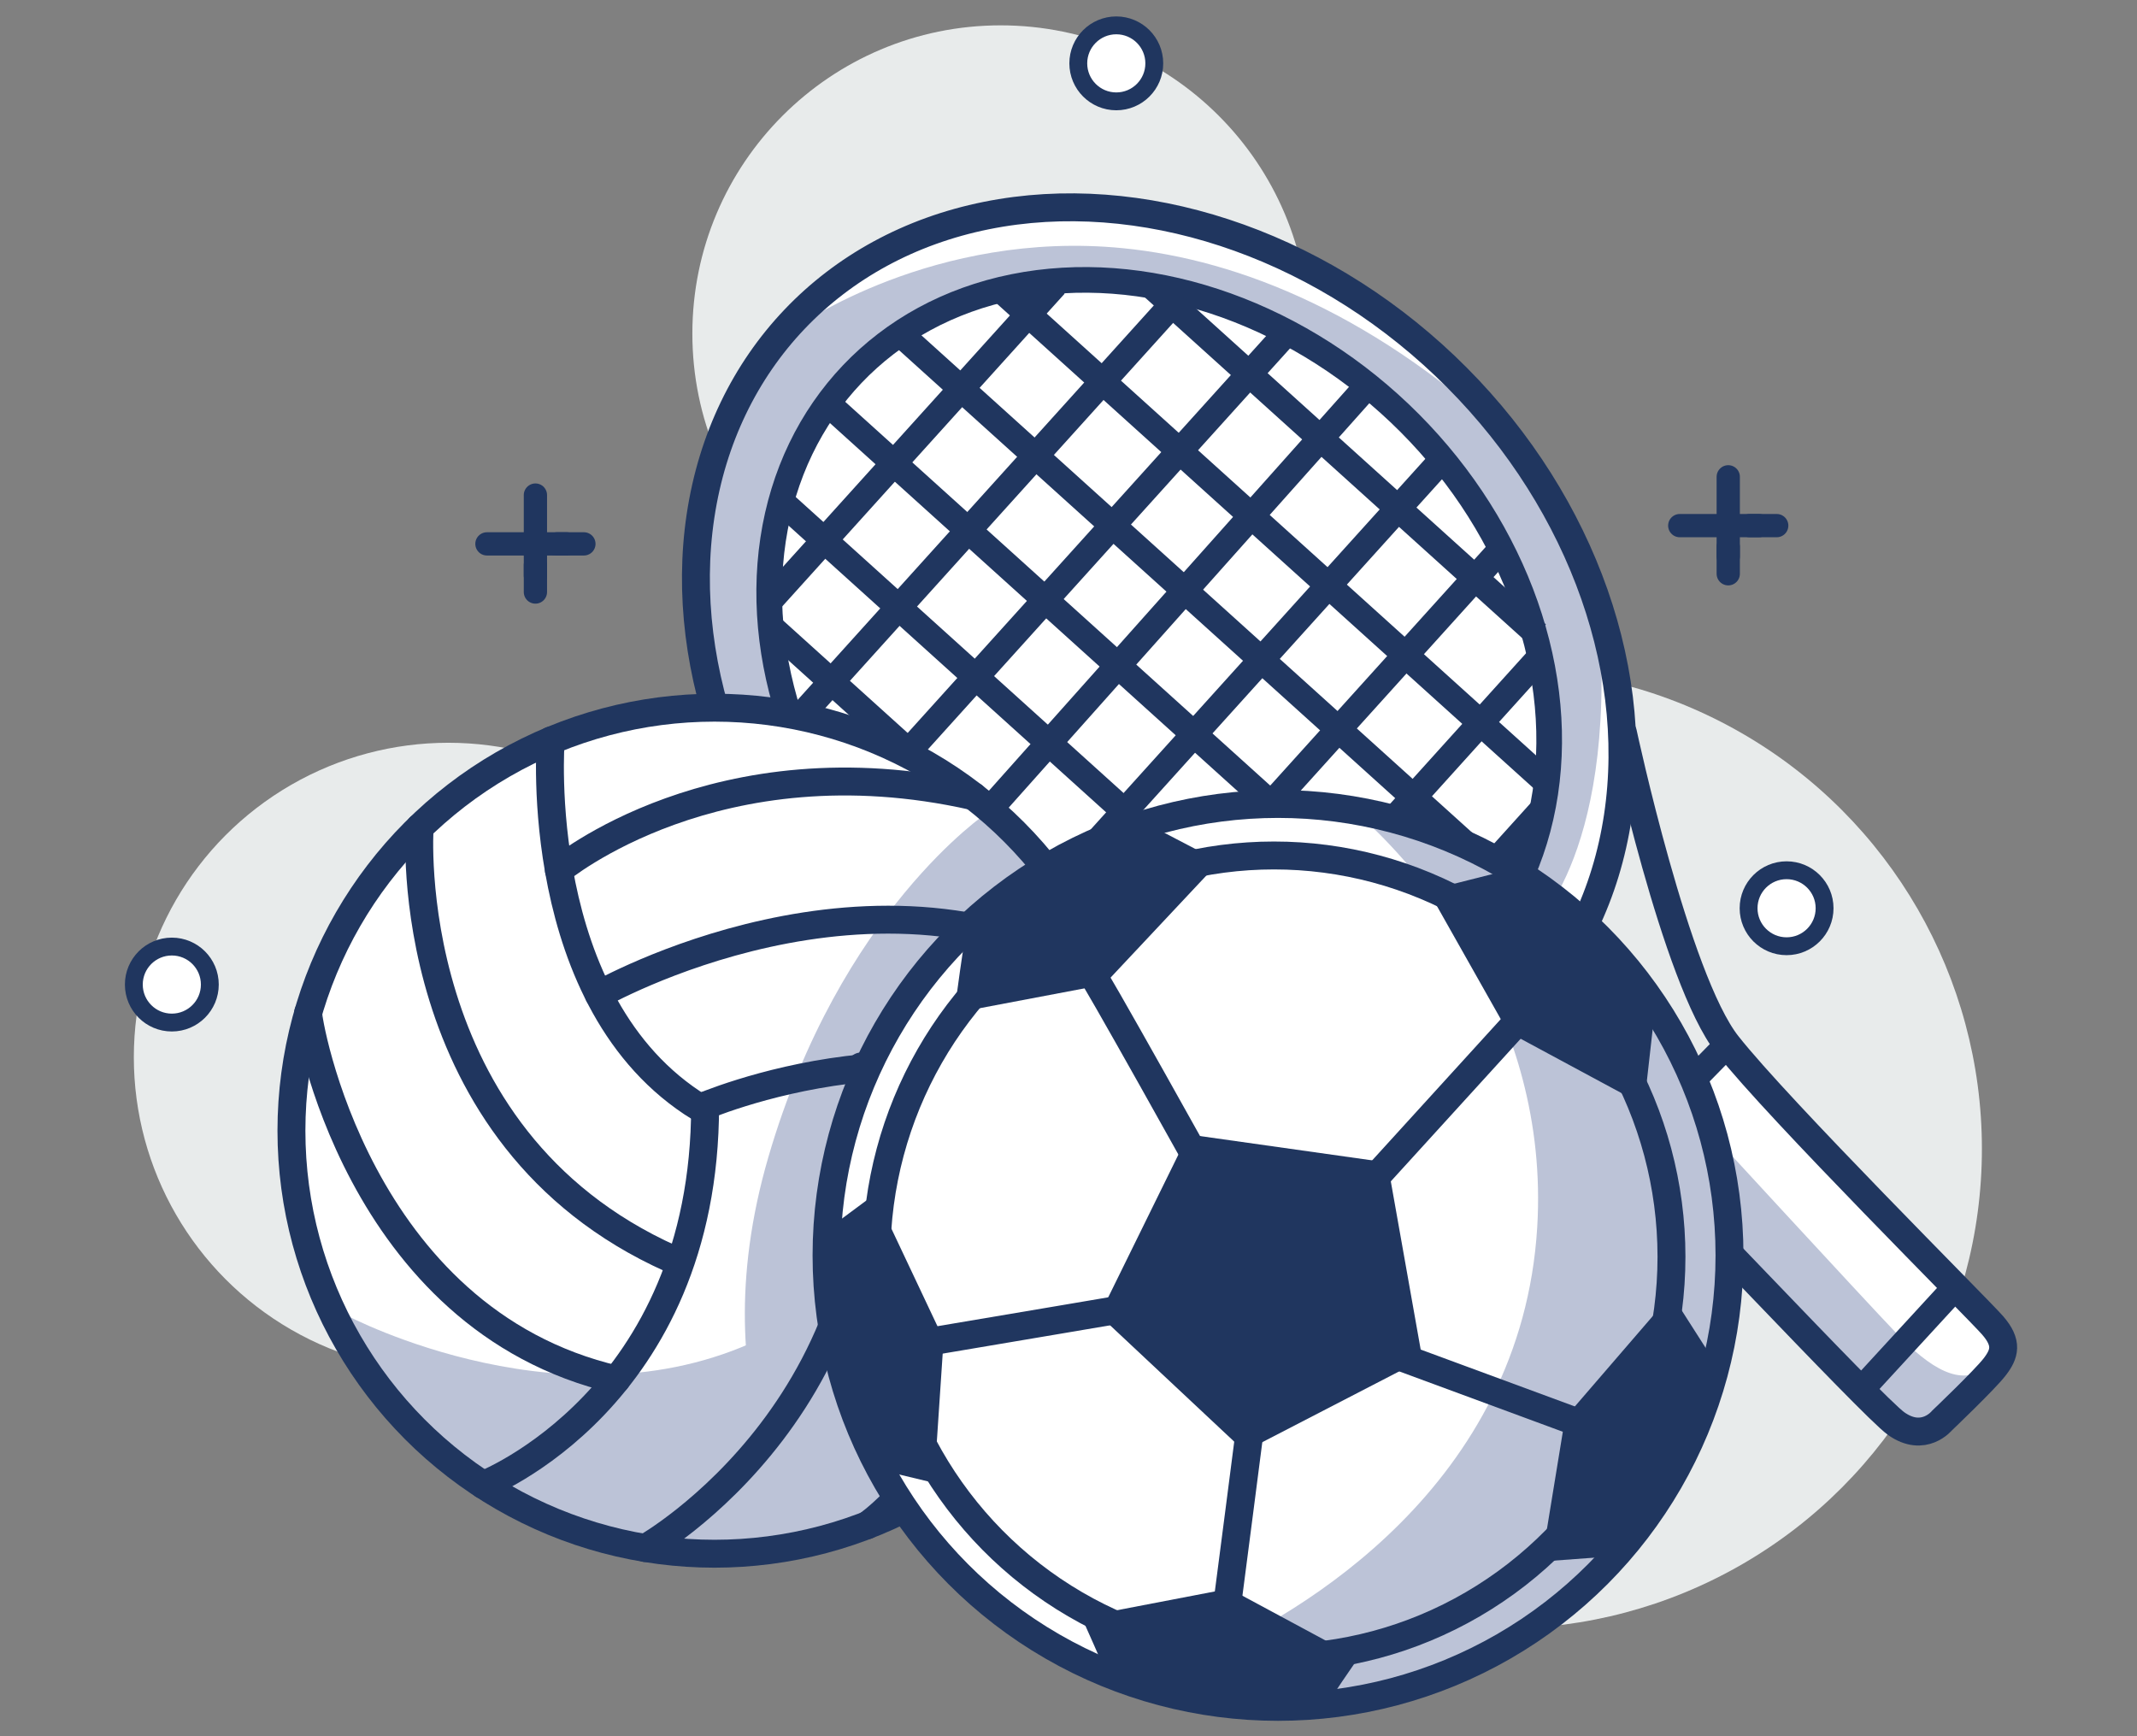<?xml version="1.0" encoding="UTF-8"?> <svg xmlns="http://www.w3.org/2000/svg" xmlns:xlink="http://www.w3.org/1999/xlink" version="1.2" x="0px" y="0px" viewBox="0 0 160 130" overflow="visible" xml:space="preserve"><rect x="0" y="0" width="160" height="130" fill="#808080" stroke="none"/> <g id="Layer_1"> </g> <g id="Layer_2"> <g> <g> <circle fill="#E8EBEB" cx="33.567" cy="79.162" r="23.547"></circle> <circle fill="#E8EBEB" cx="112.462" cy="86.019" r="35.926"></circle> <circle fill="#E8EBEB" cx="74.92" cy="24.98" r="23.082"></circle> </g> <path fill="#BCC3D7" d="M52.095,48.331c0,0,0.497,5.537,2.696,7.585s3.143-2.276,3.069-3.358s-0.796-10.756,0.646-15.308 c1.443-4.553,5.445-9.447,7.114-11.097c1.669-1.65,7.758-4.685,14.531-4.818c6.772-0.133,8.147,0.605,13.179,2.057 c5.032,1.452,13.735,8.19,16.842,13.782c3.107,5.592,6.457,15.174,5.376,21.19s-2.781,6.429-1.817,8.933 c0.964,2.504,2.661,3.597,3.468,3.471s1.224-0.404,2.092-2.752c0.868-2.348,3.883-12.442,2.062-19.271 s-7.761-17.853-12.844-21.133S97.339,17.437,84.686,15.782s-18.94,2.364-23.878,6.842c-4.938,4.478-7.648,10.179-8.152,14.936 s-0.473,7.425-0.473,7.425"></path> <path fill="#FFFFFF" d="M113.73,33.614C103.2,23.585,92.844,19.452,84.077,18.584c-14.16-1.402-24.414,5.889-24.414,5.889 s8.639-10.035,23.441-9.072s22.491,9.428,22.491,9.428"></path> <path fill="#FFFFFF" d="M125.513,86.019c0,0-0.982-2.895,0.557-4.466c1.539-1.571,2.927-3.63,4.355-2.011 s19.528,19.285,19.43,20.729s-1.989,4.472-3.518,5.192c-1.529,0.72-7.192-3.688-7.41-4.134"></path> <path fill="#FFFFFF" d="M114.694,69.517c0,0,6.753-5.804,4.894-24.983c0,0,1.577,4.014,1.764,9.105 c0.188,5.092,0.32,10.807-1.917,13.968c-2.237,3.161-2.601,4.603-3.034,4.698"></path> <path fill="#BCC3D7" d="M127.271,83.934c0,0,12.178,13.241,14.72,15.896c2.542,2.656,4.818,4.022,6.715,2.58 c1.897-1.442-1.276,2.655-3.294,3.945s-1.98,1.774-3.46,0.565c-1.48-1.209-13.606-14.45-13.461-14.336"></path> <g> <path fill="none" stroke="#20365F" stroke-width="2.09" stroke-linecap="round" stroke-miterlimit="10" d="M121.512,54.872 c0,0,3.949,18.44,7.819,23.352c3.87,4.913,18.701,19.687,19.856,21.011c1.155,1.324,0.904,2.14,0.16,3.109 s-3.935,4.009-3.935,4.009s-1.373,1.708-3.44,0.243c-1.847-1.309-18.989-19.722-20.279-20.579 c-1.289-0.857-7.326-6.132-18.78-6.438"></path> <line fill="#FFFFFF" stroke="#20365F" stroke-width="1.949" stroke-miterlimit="10" x1="121.694" y1="86.019" x2="129.331" y2="78.225"></line> </g> <ellipse transform="matrix(0.689 -0.724 0.724 0.689 -9.149 78.398)" fill="none" stroke="#20365F" stroke-width="2.09" stroke-linecap="round" stroke-miterlimit="10" cx="86.844" cy="49.867" rx="31.058" ry="37.705"></ellipse> <ellipse transform="matrix(0.689 -0.724 0.724 0.689 -9.149 78.398)" fill="#FFFFFF" stroke="#20365F" stroke-width="1.921" stroke-miterlimit="10" cx="86.844" cy="49.867" rx="26.146" ry="31.741"></ellipse> <line fill="#FFFFFF" stroke="#20365F" stroke-width="1.949" stroke-miterlimit="10" x1="146.012" y1="96.804" x2="139.639" y2="103.738"></line> <g> <g> <line fill="#FFFFFF" stroke="#20365F" stroke-width="1.949" stroke-miterlimit="10" x1="67.392" y1="24.98" x2="113.73" y2="66.821"></line> <line fill="#FFFFFF" stroke="#20365F" stroke-width="1.949" stroke-miterlimit="10" x1="74.92" y1="21.68" x2="116.03" y2="58.8"></line> <line fill="#FFFFFF" stroke="#20365F" stroke-width="1.949" stroke-miterlimit="10" x1="86.138" y1="21.335" x2="115.092" y2="47.479"></line> </g> <g> <line fill="#FFFFFF" stroke="#20365F" stroke-width="1.949" stroke-miterlimit="10" x1="57.859" y1="47.074" x2="94.714" y2="80.352"></line> <line fill="#FFFFFF" stroke="#20365F" stroke-width="1.949" stroke-miterlimit="10" x1="58.506" y1="37.56" x2="100.691" y2="75.651"></line> <line fill="#FFFFFF" stroke="#20365F" stroke-width="1.949" stroke-miterlimit="10" x1="62.311" y1="30.521" x2="101.758" y2="66.14"></line> </g> </g> <g> <g> <line fill="#FFFFFF" stroke="#20365F" stroke-width="1.949" stroke-miterlimit="10" x1="102.45" y1="28.809" x2="63.621" y2="72.357"></line> <line fill="#FFFFFF" stroke="#20365F" stroke-width="1.949" stroke-miterlimit="10" x1="107.985" y1="34.407" x2="71.641" y2="74.657"></line> <line fill="#FFFFFF" stroke="#20365F" stroke-width="1.949" stroke-miterlimit="10" x1="112.462" y1="41.049" x2="82.962" y2="73.719"></line> </g> <g> <line fill="#FFFFFF" stroke="#20365F" stroke-width="1.949" stroke-miterlimit="10" x1="78.99" y1="21.335" x2="57.635" y2="44.984"></line> <line fill="#FFFFFF" stroke="#20365F" stroke-width="1.949" stroke-miterlimit="10" x1="88.414" y1="22.08" x2="54.791" y2="59.318"></line> <line fill="#FFFFFF" stroke="#20365F" stroke-width="1.949" stroke-miterlimit="10" x1="96.406" y1="24.83" x2="64.301" y2="60.385"></line> </g> </g> <g> <g> <line fill="#FFFFFF" stroke="#20365F" stroke-width="1.949" stroke-miterlimit="10" x1="115.423" y1="49.075" x2="86.257" y2="81.377"></line> <line fill="#FFFFFF" stroke="#20365F" stroke-width="1.949" stroke-miterlimit="10" x1="115.423" y1="60.676" x2="95.767" y2="82.444"></line> </g> </g> <circle fill="#FFFFFF" cx="52.793" cy="84.086" r="30.785"></circle> <path fill="#BCC3D7" d="M73.927,60.847c0,0-11.031,7.362-16.401,25.8s3.271,28.986,3.271,28.986l5.708-2.894 c0,0-0.615-3.405-0.994-8.83s-2.45-12.808,1.772-19.872c4.222-7.064,11.734-16.056,11.734-16.056l-1.58-3.756"></path> <path fill="#BCC3D7" d="M25.966,98.499c0,0,16.898,8.968,31.6,1.432c0,0,4.838,10.732,4.989,10.76 c0.152,0.028,2.688,5.233-6.187,5.192s-18.069-2.115-22.977-7.248c-4.908-5.133-5.611-7.22-5.611-7.22"></path> <circle fill="none" stroke="#20365F" stroke-width="2.09" stroke-linecap="round" stroke-miterlimit="10" cx="53.494" cy="84.662" r="31.674"></circle> <path fill="none" stroke="#20365F" stroke-width="2.09" stroke-linecap="round" stroke-miterlimit="10" d="M41.231,55.449 c0,0-1.521,19.702,11.173,27.495c0,0,18.519-8.128,32.764,1.718"></path> <path fill="none" stroke="#20365F" stroke-width="2.09" stroke-linecap="round" stroke-miterlimit="10" d="M31.419,61.947 c0,0-1.639,23.133,18.849,32.309"></path> <path fill="none" stroke="#20365F" stroke-width="2.09" stroke-linecap="round" stroke-miterlimit="10" d="M23.072,75.817 c-0.101,0.356,3.606,22.958,23.088,27.483"></path> <path fill="none" stroke="#20365F" stroke-width="2.09" stroke-linecap="round" stroke-miterlimit="10" d="M36.177,111.185 c0,0,16.616-6.434,16.616-28.401"></path> <path fill="none" stroke="#20365F" stroke-width="2.09" stroke-linecap="round" stroke-miterlimit="10" d="M48.314,115.912 c0,0,19.802-11.127,16.157-36.062"></path> <path fill="none" stroke="#20365F" stroke-width="2.09" stroke-linecap="round" stroke-miterlimit="10" d="M64.919,114.211 c0,0,13.518-9.151,10.124-33.786"></path> <path fill="none" stroke="#20365F" stroke-width="2.09" stroke-linecap="round" stroke-miterlimit="10" d="M41.846,65.159 c0,0,11.812-9.884,31.045-5.539"></path> <path fill="none" stroke="#20365F" stroke-width="2.09" stroke-linecap="round" stroke-miterlimit="10" d="M44.835,74.478 c0,0,20.829-11.884,38.269-1.081"></path> <circle fill="#FFFFFF" stroke="#20365F" stroke-width="1.337" stroke-miterlimit="10" cx="133.764" cy="68.005" r="2.845"></circle> <circle fill="#FFFFFF" stroke="#20365F" stroke-width="1.337" stroke-miterlimit="10" cx="83.578" cy="4.744" r="2.845"></circle> <circle fill="#FFFFFF" stroke="#20365F" stroke-width="1.337" stroke-miterlimit="10" cx="12.865" cy="73.719" r="2.845"></circle> <g> <line fill="#FFFFFF" stroke="#20365F" stroke-width="1.742" stroke-linecap="round" stroke-miterlimit="10" x1="129.396" y1="41.658" x2="129.396" y2="35.702"></line> <line fill="#FFFFFF" stroke="#20365F" stroke-width="1.742" stroke-linecap="round" stroke-miterlimit="10" x1="129.396" y1="42.961" x2="129.396" y2="40.945"></line> <line fill="#FFFFFF" stroke="#20365F" stroke-width="1.742" stroke-linecap="round" stroke-miterlimit="10" x1="131.01" y1="39.356" x2="133.025" y2="39.356"></line> <line fill="#FFFFFF" stroke="#20365F" stroke-width="1.742" stroke-linecap="round" stroke-miterlimit="10" x1="125.766" y1="39.356" x2="131.691" y2="39.356"></line> </g> <line fill="#FFFFFF" stroke="#20365F" stroke-width="1.742" stroke-linecap="round" stroke-miterlimit="10" x1="40.087" y1="43.09" x2="40.087" y2="37.069"></line> <line fill="#FFFFFF" stroke="#20365F" stroke-width="1.742" stroke-linecap="round" stroke-miterlimit="10" x1="40.087" y1="44.328" x2="40.087" y2="42.313"></line> <line fill="#FFFFFF" stroke="#20365F" stroke-width="1.742" stroke-linecap="round" stroke-miterlimit="10" x1="41.701" y1="40.723" x2="43.717" y2="40.723"></line> <line fill="#FFFFFF" stroke="#20365F" stroke-width="1.742" stroke-linecap="round" stroke-miterlimit="10" x1="36.458" y1="40.723" x2="42.431" y2="40.723"></line> <ellipse fill="#FFFFFF" cx="95.617" cy="93.843" rx="33.259" ry="33.937"></ellipse> <path fill="#BCC3D7" d="M101.357,60.676c0,0,0.417,0.334,1.106,0.981c3.431,3.221,13.609,14.194,12.63,30.244 c-1.176,19.273-17.666,28.985-25.279,32.248c-7.614,3.263,2.965,4.249,10.802,3.3s17.646-6.272,22.776-14.119 s7.028-19.661,5.613-25.09c-1.416-5.43-3.543-11.42-6.121-14.322c-2.578-2.902-4.273-3.14-7.791-6.45 c-3.518-3.31-3.07-4.177-6.77-4.82"></path> <circle fill="none" stroke="#20365F" stroke-width="2.09" stroke-linecap="round" stroke-miterlimit="10" cx="95.687" cy="94" r="33.803"></circle> <path fill="#20365F" d="M72.39,69.495c-0.114,0.109-0.947,6.357-0.947,6.357l11.211-2.124l8.65-9.219l-5.465-2.852 c0,0-6.169,2.786-9.03,4.299c-2.861,1.513-3.118,2.366-3.118,2.366"></path> <polygon fill="#20365F" points="88.971,84.939 82.313,98.483 93.183,108.67 106.499,101.784 103.881,87.045 "></polygon> <path fill="#20365F" d="M62.357,91.749l3.16-2.344l5.135,10.875l-0.717,10.751l-3.984-0.956c0,0-3.594-8.273-3.594-8.425 s0.379-3.87,0.266-4.325"></path> <path fill="none" stroke="#20365F" stroke-width="2.09" stroke-linecap="round" stroke-miterlimit="10" d="M81.374,72.306 c0.199,0,9.589,16.902,9.589,16.902s2.902,15.365,2.902,15.536s-2.163,16.788-2.163,16.788"></path> <path fill="none" stroke="#20365F" stroke-width="2.09" stroke-linecap="round" stroke-miterlimit="10" d="M98.304,101.329 c0.171,0,5.805,0,5.805,0l15.422,5.691"></path> <line fill="none" stroke="#20365F" stroke-width="2.09" stroke-linecap="round" stroke-miterlimit="10" x1="102.914" y1="88.24" x2="115.092" y2="74.866"></line> <path fill="none" stroke="#20365F" stroke-width="2.09" stroke-linecap="round" stroke-miterlimit="10" d="M67.745,100.76 c0.171,0,22.763-3.841,22.763-3.841"></path> <ellipse fill="none" stroke="#20365F" stroke-width="2.09" stroke-linecap="round" stroke-miterlimit="10" cx="95.383" cy="94.101" rx="29.763" ry="30.047"></ellipse> <path fill="#20365F" d="M113.196,65.078l-6.275,1.588l5.985,10.601l10.191,5.491l0.828-7.343c0,0-4.353-5.585-6.21-7.067 c-1.857-1.483-3.135-2.386-3.214-2.439"></path> <path fill="#20365F" d="M120.912,116.515l-5.489,0.406l1.76-10.768l7.962-9.235l3.346,5.237c0,0-2.037,6.393-3.526,8.748 c-1.489,2.354-2.194,3.336-2.286,3.457"></path> <path fill="#20365F" d="M82.854,125.401c0.005-0.126-1.878-4.325-1.878-4.325l11.062-2.124l9.652,5.197 c0,0-2.419,3.481-2.419,3.661c0,0.18-7.732-0.182-9.316-0.495s-3.033-0.947-3.204-0.975"></path> </g> </g> </svg> 